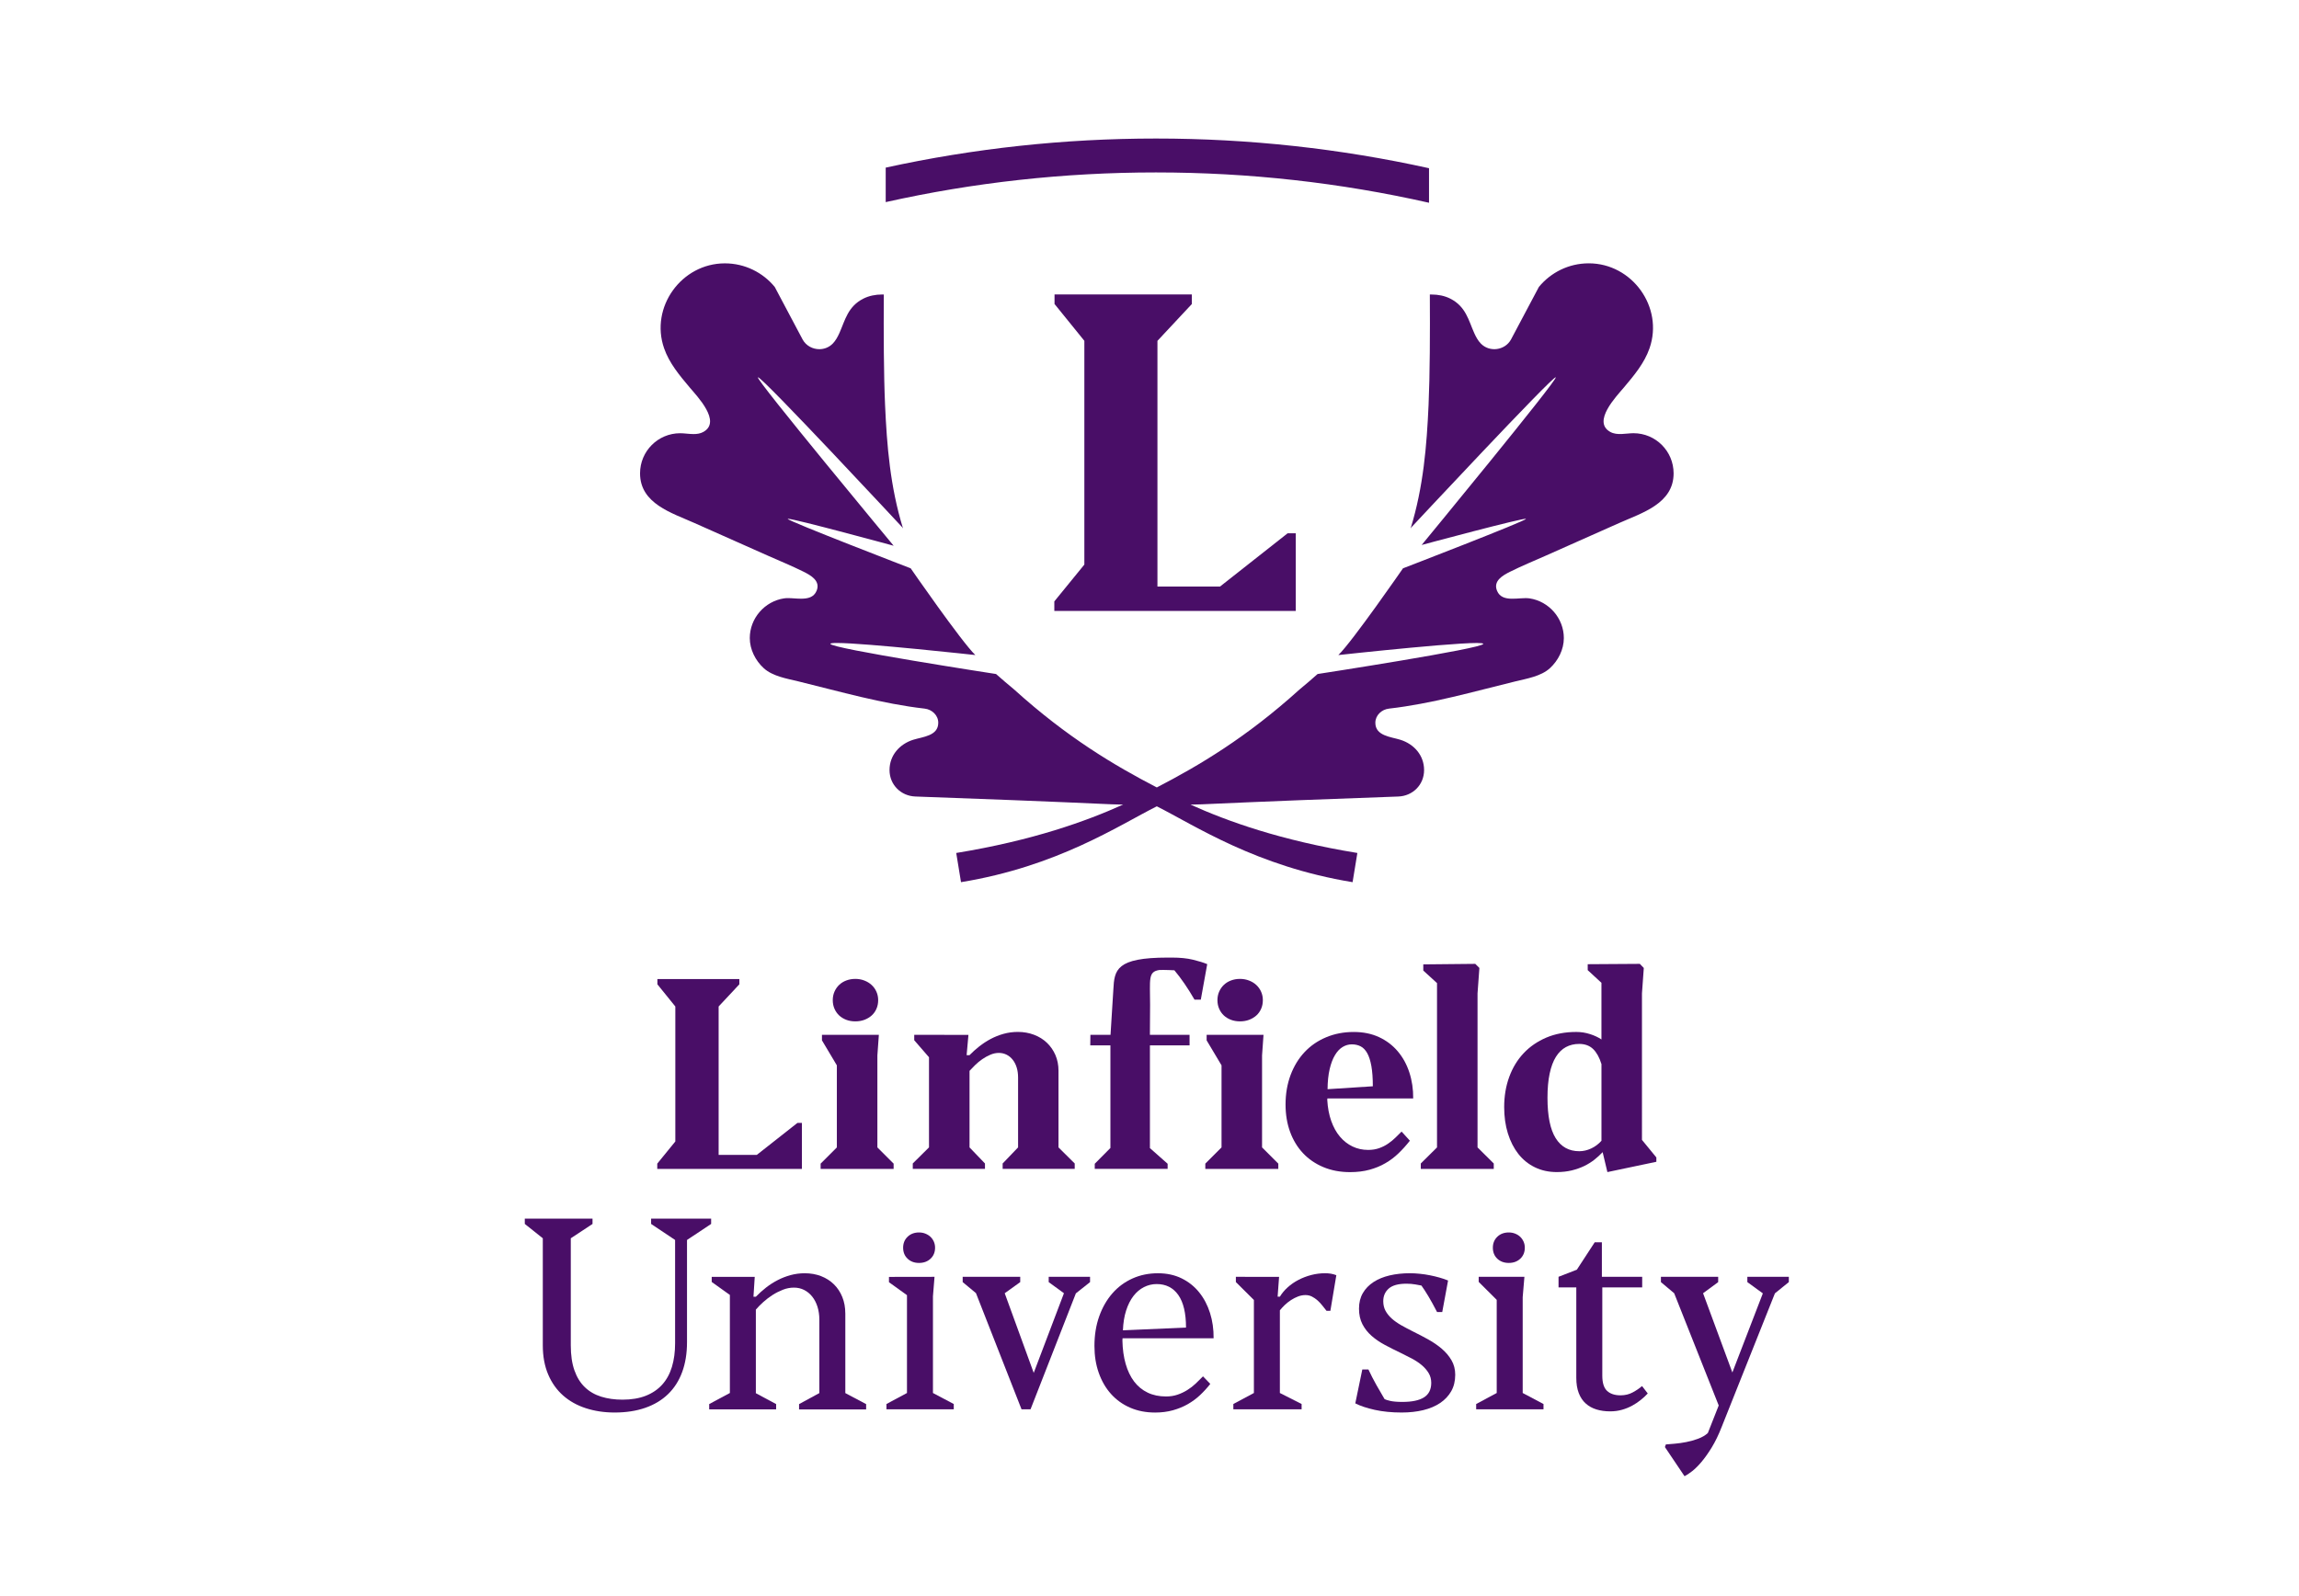 <svg xmlns="http://www.w3.org/2000/svg" xmlns:xlink="http://www.w3.org/1999/xlink" id="Layer_1" x="0px" y="0px" viewBox="0 0 121.417 84.317" style="enable-background:new 0 0 121.417 84.317;" xml:space="preserve"><style type="text/css">	.st0{fill:#490E67;}</style><g>	<path class="st0" d="M75.471,8.886c-4.683-1.035-9.511-1.568-14.42-1.568c-4.858,0-9.637,0.523-14.274,1.537v1.822  c4.633-1.036,9.413-1.568,14.274-1.568c4.912,0,9.742,0.544,14.42,1.602V8.886z"></path>	<path class="st0" d="M86.269,22.885c-0.395,0.002-0.86,0.134-1.224-0.067c-0.977-0.541,0.329-1.885,0.721-2.352  c0.532-0.633,1.075-1.275,1.351-2.068c0.755-2.17-0.918-4.487-3.208-4.487c-1.061,0-2.009,0.485-2.635,1.246l-1.475,2.78  c-0.318,0.575-1.129,0.686-1.588,0.216c-0.158-0.162-0.266-0.364-0.358-0.571c-0.294-0.66-0.437-1.388-1.255-1.804  c-0.305-0.155-0.65-0.22-0.993-0.22h-0.091c0.013,2.003,0.004,4.254-0.067,5.833c-0.097,2.148-0.268,4.312-0.948,6.527l0.049-0.071  c0,0,7.498-8.033,7.616-7.915c0.118,0.118-7.082,8.857-7.082,8.857s5.468-1.471,5.507-1.377c0.038,0.094-6.493,2.611-6.493,2.611  s-2.676,3.87-3.414,4.582c0,0,7.653-0.839,7.653-0.592c0,0.246-8.748,1.593-8.748,1.593c-0.318,0.282-0.636,0.555-0.956,0.818  c-2.803,2.535-5.293,4.011-7.536,5.174c-2.242-1.163-4.733-2.639-7.535-5.174c-0.32-0.264-0.639-0.537-0.956-0.818  c0,0-8.748-1.347-8.748-1.594c0-0.032,0.126-0.046,0.345-0.046c1.491,0,7.309,0.638,7.309,0.638  c-0.739-0.712-3.414-4.582-3.414-4.582s-6.532-2.516-6.493-2.611c0.001-0.003,0.007-0.004,0.018-0.004  c0.35,0,5.576,1.423,5.576,1.423s-7.295-8.788-7.17-8.898c0.001-0.001,0.002-0.002,0.004-0.002c0.248,0,7.612,7.916,7.612,7.916  l0.048,0.07c-0.681-2.214-0.852-4.378-0.948-6.526c-0.071-1.578-0.079-3.83-0.066-5.833h-0.091h-0.002  c-0.342,0-0.687,0.066-0.992,0.221c-0.818,0.416-0.961,1.143-1.255,1.804c-0.092,0.206-0.201,0.409-0.358,0.57  c-0.194,0.198-0.451,0.294-0.707,0.294c-0.35,0-0.697-0.177-0.881-0.508l-1.475-2.781c-0.625-0.76-1.573-1.245-2.635-1.245  c-2.289,0-3.963,2.316-3.208,4.486c0.276,0.793,0.819,1.435,1.351,2.068c0.393,0.468,1.699,1.811,0.721,2.352  c-0.157,0.087-0.333,0.112-0.513,0.112c-0.239,0-0.486-0.043-0.71-0.044c-1.17,0-2.119,0.948-2.119,2.119  c0,1.604,1.674,2.087,2.885,2.629c1.291,0.577,2.584,1.15,3.875,1.724c0.622,0.276,1.257,0.536,1.867,0.839  c0.397,0.198,0.916,0.489,0.696,1.016c-0.145,0.345-0.467,0.414-0.816,0.414c-0.118,0-0.238-0.007-0.356-0.015  c-0.118-0.008-0.233-0.016-0.34-0.016c-0.07,0-0.136,0.004-0.198,0.013c-1.03,0.151-1.817,1.055-1.817,2.097  c0,0.602,0.296,1.189,0.736,1.591c0.471,0.431,1.225,0.551,1.832,0.699c2.188,0.535,4.427,1.184,6.667,1.438  c0.391,0.044,0.721,0.356,0.719,0.75c-0.001,0.695-0.821,0.738-1.321,0.895c-0.72,0.226-1.253,0.821-1.253,1.601  c0,0.781,0.605,1.37,1.365,1.397c2.991,0.103,7.394,0.276,10.379,0.412c0.18,0.008,0.383,0.014,0.591,0.015  c-1.944,0.877-4.755,1.893-8.812,2.556l0.252,1.542c5.093-0.832,8.316-2.989,10.341-4.007c2.025,1.02,5.248,3.175,10.34,4.007  l0.252-1.542c-4.057-0.663-6.868-1.678-8.812-2.555c0.208-0.002,0.411-0.008,0.592-0.015c2.985-0.137,7.388-0.309,10.379-0.412  c0.761-0.026,1.365-0.615,1.365-1.397c0-0.781-0.532-1.375-1.253-1.601c-0.5-0.157-1.319-0.201-1.321-0.896  c-0.001-0.394,0.328-0.706,0.72-0.75c2.24-0.253,4.479-0.902,6.667-1.436c0.608-0.149,1.362-0.269,1.833-0.7  c0.439-0.402,0.735-0.988,0.735-1.591c0-1.042-0.787-1.947-1.817-2.097c-0.525-0.077-1.436,0.258-1.709-0.396  c-0.221-0.527,0.298-0.818,0.696-1.016c0.609-0.304,1.244-0.564,1.866-0.84c1.292-0.574,2.585-1.147,3.876-1.724  c1.211-0.541,2.885-1.025,2.885-2.629C88.388,23.833,87.44,22.885,86.269,22.885z"></path>	<g>		<polygon class="st0" points="68.402,28.173 68.013,28.173 68.002,28.173 64.432,30.986 61.128,30.986 61.128,18.006 62.945,16.06    62.945,15.585 62.945,15.554 55.693,15.554 55.693,16.047 55.693,16.059 57.268,18.004 57.268,29.825 55.682,31.77 55.682,32.244    55.682,32.275 68.433,32.275 68.433,28.173   "></polygon>	</g>	<g>		<g>			<g>				<g>					<polygon class="st0" points="49.272,68.481 49.355,67.451 46.949,67.455 46.949,67.735 47.9,68.42 47.9,73.588 46.816,74.17       46.816,74.45 50.371,74.45 50.371,74.17 49.272,73.588      "></polygon>					<polygon class="st0" points="55.385,67.73 56.19,68.318 54.594,72.525 53.062,68.318 53.881,67.73 53.881,67.45 50.842,67.45       50.842,67.73 51.543,68.311 53.95,74.449 54.426,74.449 56.82,68.324 57.569,67.73 57.569,67.45 55.385,67.45      "></polygon>					<polygon class="st0" points="80.418,68.527 80.509,67.451 78.094,67.451 78.094,67.718 79.046,68.668 79.046,73.588       77.961,74.17 77.961,74.45 81.517,74.45 81.517,74.17 80.418,73.588      "></polygon>					<path class="st0" d="M34.387,64.377v0.28l1.267,0.847v5.46c0,0.461-0.056,0.877-0.168,1.246      c-0.112,0.368-0.283,0.68-0.512,0.934c-0.229,0.255-0.518,0.451-0.865,0.589c-0.348,0.137-0.758,0.207-1.23,0.207      c-0.416,0-0.792-0.053-1.129-0.158c-0.336-0.104-0.624-0.272-0.862-0.5c-0.238-0.228-0.422-0.525-0.55-0.889      c-0.129-0.364-0.193-0.804-0.193-1.322v-5.656l1.148-0.757v-0.28h-3.577c0.001,0.132,0.003,0.149,0.001,0.279l0.95,0.757v5.656      c0,0.582,0.095,1.096,0.284,1.539c0.189,0.445,0.452,0.813,0.787,1.11c0.336,0.297,0.736,0.521,1.201,0.672      c0.464,0.151,0.972,0.228,1.522,0.228c0.607,0,1.146-0.084,1.62-0.249c0.474-0.165,0.874-0.406,1.201-0.722      c0.326-0.315,0.575-0.703,0.745-1.165s0.256-0.988,0.256-1.576v-5.403l1.274-0.847v-0.28H34.387z"></path>					<path class="st0" d="M44.643,69.382c0-0.313-0.052-0.6-0.157-0.861c-0.105-0.261-0.252-0.485-0.442-0.672      c-0.189-0.186-0.415-0.331-0.679-0.434c-0.264-0.102-0.551-0.153-0.864-0.153c-0.257,0-0.505,0.033-0.745,0.097      c-0.24,0.066-0.469,0.154-0.686,0.267c-0.217,0.112-0.421,0.242-0.612,0.392c-0.191,0.15-0.371,0.311-0.539,0.484h-0.126      l0.067-1.049h-2.272v0.269l0.959,0.686v5.183h-0.007l-1.085,0.582v0.28h3.535v-0.28l-1.071-0.574v-4.416      c0.107-0.127,0.237-0.259,0.389-0.396c0.151-0.137,0.315-0.263,0.49-0.375c0.175-0.112,0.358-0.204,0.549-0.279      c0.191-0.075,0.385-0.112,0.581-0.112c0.201,0,0.382,0.042,0.546,0.126c0.163,0.084,0.305,0.201,0.423,0.35      c0.119,0.15,0.211,0.328,0.277,0.536c0.065,0.208,0.098,0.435,0.098,0.682v3.878l-1.071,0.582v0.28h3.542v-0.28l-1.099-0.582      V69.382z"></path>					<path class="st0" d="M59.474,69.231c0.098-0.305,0.227-0.561,0.386-0.767c0.159-0.205,0.344-0.362,0.554-0.469      c0.21-0.107,0.435-0.162,0.673-0.162c0.49,0,0.872,0.193,1.143,0.578c0.271,0.386,0.407,0.958,0.407,1.72l-3.332,0.146      C59.32,69.886,59.376,69.537,59.474,69.231 M59.285,70.698h4.809c0.005-0.476-0.058-0.922-0.189-1.337      c-0.131-0.415-0.322-0.779-0.574-1.091c-0.252-0.313-0.561-0.559-0.928-0.739c-0.366-0.179-0.783-0.269-1.249-0.269      c-0.485,0-0.933,0.091-1.344,0.276c-0.411,0.185-0.765,0.446-1.061,0.785c-0.296,0.338-0.528,0.742-0.696,1.214      c-0.168,0.471-0.252,0.994-0.252,1.568c0,0.518,0.076,0.993,0.23,1.424c0.153,0.432,0.369,0.804,0.648,1.113      c0.279,0.31,0.615,0.551,1.009,0.722c0.394,0.171,0.834,0.256,1.319,0.256c0.34,0,0.653-0.041,0.938-0.12      c0.284-0.079,0.546-0.186,0.784-0.322c0.238-0.136,0.455-0.295,0.651-0.48c0.196-0.185,0.375-0.381,0.539-0.591l-0.385-0.399      c-0.122,0.126-0.25,0.253-0.385,0.381c-0.136,0.128-0.284,0.243-0.445,0.343c-0.161,0.1-0.334,0.183-0.518,0.245      c-0.184,0.063-0.386,0.094-0.605,0.094c-0.364,0-0.687-0.067-0.969-0.203c-0.282-0.135-0.521-0.33-0.714-0.584      c-0.193-0.255-0.343-0.565-0.448-0.932c-0.105-0.366-0.163-0.778-0.172-1.235l0.004-0.062L59.285,70.698z"></path>					<path class="st0" d="M69.989,67.261c-0.252,0-0.498,0.031-0.739,0.094c-0.24,0.063-0.465,0.149-0.676,0.259      c-0.21,0.109-0.399,0.24-0.567,0.392c-0.168,0.151-0.306,0.316-0.413,0.494h-0.119l0.077-1.047l-2.282-0.002v0.277l0.952,0.946      v4.914l-1.085,0.582v0.28h3.605v-0.28l-1.148-0.582v-4.368c0.075-0.093,0.162-0.187,0.262-0.284      c0.1-0.095,0.21-0.181,0.329-0.259c0.119-0.076,0.242-0.139,0.371-0.189c0.128-0.048,0.258-0.073,0.389-0.073      c0.126,0,0.241,0.026,0.346,0.081c0.105,0.053,0.203,0.122,0.294,0.202c0.091,0.082,0.175,0.172,0.252,0.27      c0.077,0.098,0.15,0.192,0.221,0.279h0.203l0.315-1.882c-0.098-0.038-0.196-0.065-0.294-0.081      C70.185,67.269,70.087,67.261,69.989,67.261"></path>					<path class="st0" d="M76.148,71.254c-0.21-0.18-0.447-0.343-0.71-0.49c-0.264-0.147-0.529-0.286-0.795-0.416      c-0.234-0.117-0.447-0.23-0.64-0.339c-0.193-0.111-0.361-0.228-0.501-0.354s-0.25-0.263-0.329-0.41      c-0.079-0.146-0.119-0.315-0.119-0.507c0-0.275,0.097-0.498,0.291-0.669c0.194-0.17,0.505-0.255,0.934-0.255      c0.163,0,0.319,0.013,0.466,0.038c0.147,0.027,0.255,0.046,0.325,0.06c0.102,0.14,0.225,0.329,0.368,0.567      c0.142,0.239,0.295,0.516,0.458,0.833h0.273l0.308-1.667c-0.136-0.056-0.285-0.107-0.448-0.153      c-0.164-0.047-0.333-0.088-0.508-0.122c-0.175-0.036-0.353-0.062-0.535-0.08c-0.182-0.019-0.357-0.029-0.525-0.029      c-0.387,0-0.744,0.039-1.071,0.116c-0.327,0.077-0.61,0.193-0.851,0.35c-0.24,0.157-0.428,0.351-0.563,0.584      c-0.136,0.234-0.203,0.507-0.203,0.819c0,0.318,0.06,0.592,0.182,0.826c0.121,0.234,0.284,0.439,0.486,0.616      c0.203,0.178,0.435,0.336,0.697,0.476c0.261,0.14,0.53,0.276,0.805,0.406c0.214,0.103,0.422,0.208,0.623,0.315      c0.201,0.108,0.375,0.225,0.525,0.35c0.149,0.127,0.269,0.266,0.36,0.417c0.091,0.152,0.137,0.323,0.137,0.515      c0,0.35-0.127,0.605-0.381,0.767c-0.254,0.161-0.634,0.241-1.138,0.241c-0.275,0-0.489-0.018-0.64-0.052      c-0.152-0.036-0.253-0.066-0.305-0.095c-0.135-0.224-0.28-0.474-0.434-0.749c-0.155-0.275-0.294-0.549-0.42-0.819h-0.322      l-0.371,1.792c0.266,0.136,0.609,0.25,1.029,0.343c0.42,0.093,0.894,0.14,1.421,0.14c0.415,0,0.796-0.042,1.141-0.126      c0.346-0.084,0.643-0.21,0.892-0.378c0.25-0.169,0.445-0.376,0.585-0.623c0.14-0.248,0.21-0.537,0.21-0.869      c0-0.284-0.066-0.539-0.196-0.763C76.529,71.636,76.358,71.434,76.148,71.254"></path>					<path class="st0" d="M86.228,73.556c-0.189,0.103-0.403,0.155-0.64,0.155c-0.308,0-0.546-0.079-0.714-0.235      c-0.168-0.156-0.252-0.426-0.252-0.808v-4.657h2.107v-0.56H84.6v-1.825h-0.378l-0.944,1.448l-0.967,0.375v0.562h0.938v4.776      c0,0.313,0.043,0.581,0.13,0.805c0.086,0.224,0.208,0.407,0.367,0.549c0.159,0.144,0.347,0.248,0.564,0.315      c0.217,0.067,0.458,0.102,0.724,0.102c0.224,0,0.435-0.028,0.63-0.084c0.196-0.056,0.377-0.13,0.543-0.221      c0.165-0.09,0.317-0.192,0.455-0.305c0.138-0.111,0.258-0.223,0.361-0.335l-0.301-0.391      C86.581,73.343,86.417,73.455,86.228,73.556"></path>					<path class="st0" d="M92.283,67.45v0.28l0.818,0.595l-1.61,4.179l-1.547-4.186l0.798-0.588v-0.28h-3.024v0.28l0.7,0.588      l2.352,5.929l-0.574,1.456c-0.14,0.127-0.311,0.226-0.514,0.301c-0.203,0.074-0.411,0.133-0.623,0.175      c-0.213,0.042-0.415,0.071-0.609,0.087c-0.193,0.017-0.351,0.03-0.472,0.039l-0.049,0.139l1.036,1.54      c0.112-0.056,0.246-0.145,0.402-0.266c0.156-0.122,0.322-0.286,0.497-0.494c0.175-0.208,0.355-0.462,0.539-0.762      c0.184-0.301,0.358-0.659,0.521-1.075l2.814-7.063l0.735-0.595v-0.28H92.283z"></path>				</g>			</g>			<path class="st0" d="M48.537,65.107c-0.247,0-0.449,0.077-0.605,0.228c-0.157,0.152-0.235,0.344-0.235,0.577    c0,0.238,0.078,0.432,0.235,0.581c0.156,0.149,0.358,0.224,0.605,0.224c0.247,0,0.45-0.075,0.609-0.224    c0.159-0.15,0.238-0.343,0.238-0.581c0-0.112-0.021-0.217-0.063-0.315c-0.042-0.097-0.101-0.183-0.175-0.255    c-0.075-0.072-0.165-0.129-0.269-0.171C48.772,65.128,48.659,65.107,48.537,65.107"></path>			<path class="st0" d="M79.683,66.717c0.247,0,0.45-0.075,0.609-0.224c0.158-0.15,0.238-0.343,0.238-0.582    c0-0.111-0.021-0.217-0.064-0.315c-0.042-0.097-0.1-0.182-0.175-0.255c-0.075-0.072-0.165-0.129-0.269-0.171    c-0.105-0.042-0.219-0.063-0.34-0.063c-0.247,0-0.449,0.076-0.605,0.228c-0.157,0.152-0.235,0.345-0.235,0.577    c0,0.239,0.078,0.432,0.235,0.582C79.234,66.642,79.436,66.717,79.683,66.717"></path>		</g>		<polygon class="st0" points="78.89,61.464 78.033,60.614 78.033,52.48 78.131,51.134 77.914,50.918 75.168,50.945 75.168,51.272    75.893,51.934 75.893,60.614 75.036,61.464 75.036,61.75 78.89,61.75   "></polygon>		<path class="st0" d="M62.824,54.668H60.73l0.01-1.587c0-1.362-0.119-1.749,0.494-1.84c0.246-0.011,0.788,0.016,0.788,0.016   c0.357,0.425,0.712,0.942,1.064,1.552h0.332l0.339-1.877c-0.195-0.081-0.446-0.159-0.756-0.234   c-0.309-0.075-0.679-0.112-1.108-0.112c-0.074,0-0.222,0-0.222,0c-2.727,0-2.818,0.649-2.871,1.682   c-0.002,0.007-0.15,2.399-0.15,2.399h-1.063l-0.007,0.557h1.064v5.42l-0.827,0.834v0.271h3.849v-0.271l-0.935-0.827v-5.427h2.094"></path>		<path class="st0" d="M52.02,61.464l-0.816-0.85V56.57c0.084-0.092,0.183-0.194,0.296-0.306c0.114-0.112,0.239-0.215,0.376-0.31   c0.137-0.095,0.28-0.174,0.429-0.237c0.149-0.063,0.297-0.095,0.446-0.095c0.149,0,0.285,0.032,0.411,0.095   c0.125,0.062,0.233,0.152,0.324,0.268c0.091,0.115,0.161,0.253,0.209,0.41c0.049,0.159,0.073,0.336,0.073,0.53v3.688l-0.815,0.85   v0.286h3.806v-0.286l-0.857-0.85v-4.05c0-0.302-0.054-0.578-0.163-0.83c-0.109-0.251-0.26-0.467-0.45-0.648   c-0.191-0.182-0.417-0.322-0.68-0.422c-0.263-0.099-0.547-0.15-0.854-0.15c-0.264,0-0.517,0.035-0.756,0.102   c-0.24,0.067-0.466,0.158-0.68,0.271c-0.214,0.114-0.414,0.245-0.603,0.394c-0.188,0.148-0.359,0.302-0.513,0.46h-0.153   l0.096-1.071l-2.863-0.002v0.285l0.78,0.899v4.761l-0.857,0.85v0.286h3.813V61.464z"></path>		<polygon class="st0" points="47.195,61.471 46.337,60.614 46.337,55.756 46.415,54.668 43.41,54.668 43.41,54.959 44.197,56.279    44.197,60.614 43.34,61.471 43.34,61.75 47.195,61.75   "></polygon>		<path class="st0" d="M44.319,53.644c0.105,0.097,0.23,0.174,0.376,0.23c0.146,0.055,0.306,0.082,0.477,0.082   c0.172,0,0.333-0.027,0.481-0.082c0.149-0.057,0.277-0.134,0.384-0.23c0.107-0.097,0.191-0.215,0.251-0.352   c0.06-0.138,0.091-0.29,0.091-0.457c0-0.158-0.03-0.306-0.091-0.443c-0.06-0.137-0.144-0.255-0.251-0.355   c-0.106-0.1-0.235-0.179-0.384-0.237c-0.148-0.058-0.309-0.088-0.481-0.088c-0.171,0-0.331,0.029-0.477,0.084   c-0.146,0.055-0.272,0.133-0.376,0.233c-0.104,0.099-0.187,0.218-0.247,0.355c-0.061,0.138-0.091,0.287-0.091,0.45   c0,0.167,0.03,0.319,0.091,0.457C44.132,53.428,44.215,53.546,44.319,53.644"></path>		<g>			<polygon class="st0" points="67.511,61.471 66.653,60.614 66.653,55.756 66.73,54.668 63.726,54.668 63.726,54.959     64.513,56.279 64.513,60.614 63.656,61.471 63.656,61.75 67.511,61.75    "></polygon>			<path class="st0" d="M64.635,53.644c0.105,0.097,0.23,0.174,0.376,0.23c0.146,0.055,0.306,0.082,0.477,0.082    c0.172,0,0.333-0.027,0.481-0.082c0.149-0.057,0.277-0.134,0.384-0.23c0.107-0.097,0.191-0.215,0.251-0.352    c0.06-0.138,0.091-0.29,0.091-0.457c0-0.158-0.03-0.306-0.091-0.443c-0.06-0.137-0.144-0.255-0.251-0.355    c-0.106-0.1-0.235-0.179-0.384-0.237c-0.148-0.058-0.309-0.088-0.481-0.088c-0.171,0-0.331,0.029-0.477,0.084    c-0.146,0.055-0.272,0.133-0.376,0.233c-0.104,0.099-0.187,0.218-0.247,0.355c-0.061,0.138-0.091,0.287-0.091,0.45    c0,0.167,0.03,0.319,0.091,0.457C64.448,53.428,64.531,53.546,64.635,53.644"></path>		</g>		<polygon class="st0" points="42.351,59.318 42.117,59.318 39.967,61.011 37.953,61.011 37.953,53.17 39.047,51.999 39.047,51.72    34.719,51.72 34.719,51.999 35.666,53.17 35.666,60.3 34.712,61.471 34.712,61.75 42.351,61.75   "></polygon>		<path class="st0" d="M70.223,56.48c0.069-0.297,0.162-0.544,0.279-0.738c0.116-0.196,0.251-0.339,0.404-0.432   c0.153-0.093,0.316-0.14,0.488-0.14c0.172,0,0.326,0.035,0.463,0.104c0.138,0.07,0.253,0.19,0.349,0.359   c0.095,0.169,0.168,0.396,0.22,0.682c0.051,0.286,0.077,0.643,0.077,1.07l-2.391,0.154C70.116,57.131,70.153,56.778,70.223,56.48    M74.022,59.778c-0.098,0.097-0.205,0.203-0.321,0.317c-0.116,0.115-0.245,0.22-0.387,0.317c-0.141,0.099-0.3,0.178-0.474,0.241   c-0.174,0.062-0.368,0.094-0.582,0.094c-0.298,0-0.573-0.06-0.826-0.181c-0.253-0.121-0.475-0.294-0.666-0.52   c-0.191-0.225-0.344-0.502-0.46-0.83c-0.116-0.327-0.186-0.698-0.209-1.111l0.004-0.038l0.003-0.038h4.531   c0.005-0.488-0.063-0.946-0.202-1.373c-0.139-0.428-0.344-0.8-0.613-1.118c-0.27-0.319-0.6-0.569-0.99-0.75   c-0.391-0.181-0.835-0.272-1.332-0.272c-0.529,0-1.016,0.093-1.46,0.28c-0.444,0.185-0.824,0.447-1.14,0.784   c-0.316,0.337-0.562,0.741-0.739,1.212c-0.176,0.473-0.265,0.991-0.265,1.558c0,0.526,0.08,1.007,0.24,1.444   c0.16,0.436,0.388,0.812,0.683,1.126c0.295,0.313,0.653,0.559,1.074,0.735c0.421,0.177,0.891,0.265,1.411,0.265   c0.377,0,0.718-0.042,1.025-0.126c0.307-0.084,0.587-0.198,0.84-0.346c0.253-0.146,0.485-0.321,0.697-0.526   c0.211-0.204,0.41-0.425,0.596-0.662L74.022,59.778z"></path>		<path class="st0" d="M81.842,56.714c0.077-0.361,0.187-0.656,0.331-0.886c0.144-0.23,0.32-0.401,0.526-0.513   c0.207-0.111,0.441-0.168,0.701-0.168c0.307,0,0.552,0.092,0.739,0.272c0.186,0.182,0.332,0.447,0.439,0.795v4.05   c-0.158,0.176-0.34,0.312-0.547,0.408c-0.207,0.095-0.415,0.143-0.624,0.143c-0.544,0-0.959-0.23-1.248-0.69   c-0.288-0.46-0.432-1.172-0.432-2.133C81.727,57.501,81.765,57.074,81.842,56.714 M81.065,61.666   c0.344,0.168,0.73,0.251,1.157,0.251c0.284,0,0.545-0.03,0.784-0.087c0.239-0.058,0.458-0.136,0.655-0.23   c0.197-0.095,0.377-0.207,0.54-0.334c0.163-0.128,0.309-0.262,0.439-0.401l0.251,1.053l2.586-0.544v-0.23l-0.76-0.927V52.48   l0.097-1.345l-0.209-0.217l-2.753,0.018v0.314l0.725,0.669v2.993c-0.163-0.112-0.363-0.206-0.599-0.282   c-0.237-0.077-0.481-0.115-0.731-0.115c-0.586,0-1.114,0.1-1.583,0.299c-0.469,0.201-0.869,0.475-1.199,0.827   c-0.33,0.35-0.583,0.769-0.76,1.255c-0.177,0.485-0.265,1.015-0.265,1.585c0,0.507,0.064,0.97,0.195,1.391   c0.13,0.419,0.315,0.783,0.554,1.087C80.429,61.263,80.721,61.5,81.065,61.666"></path>	</g></g></svg>